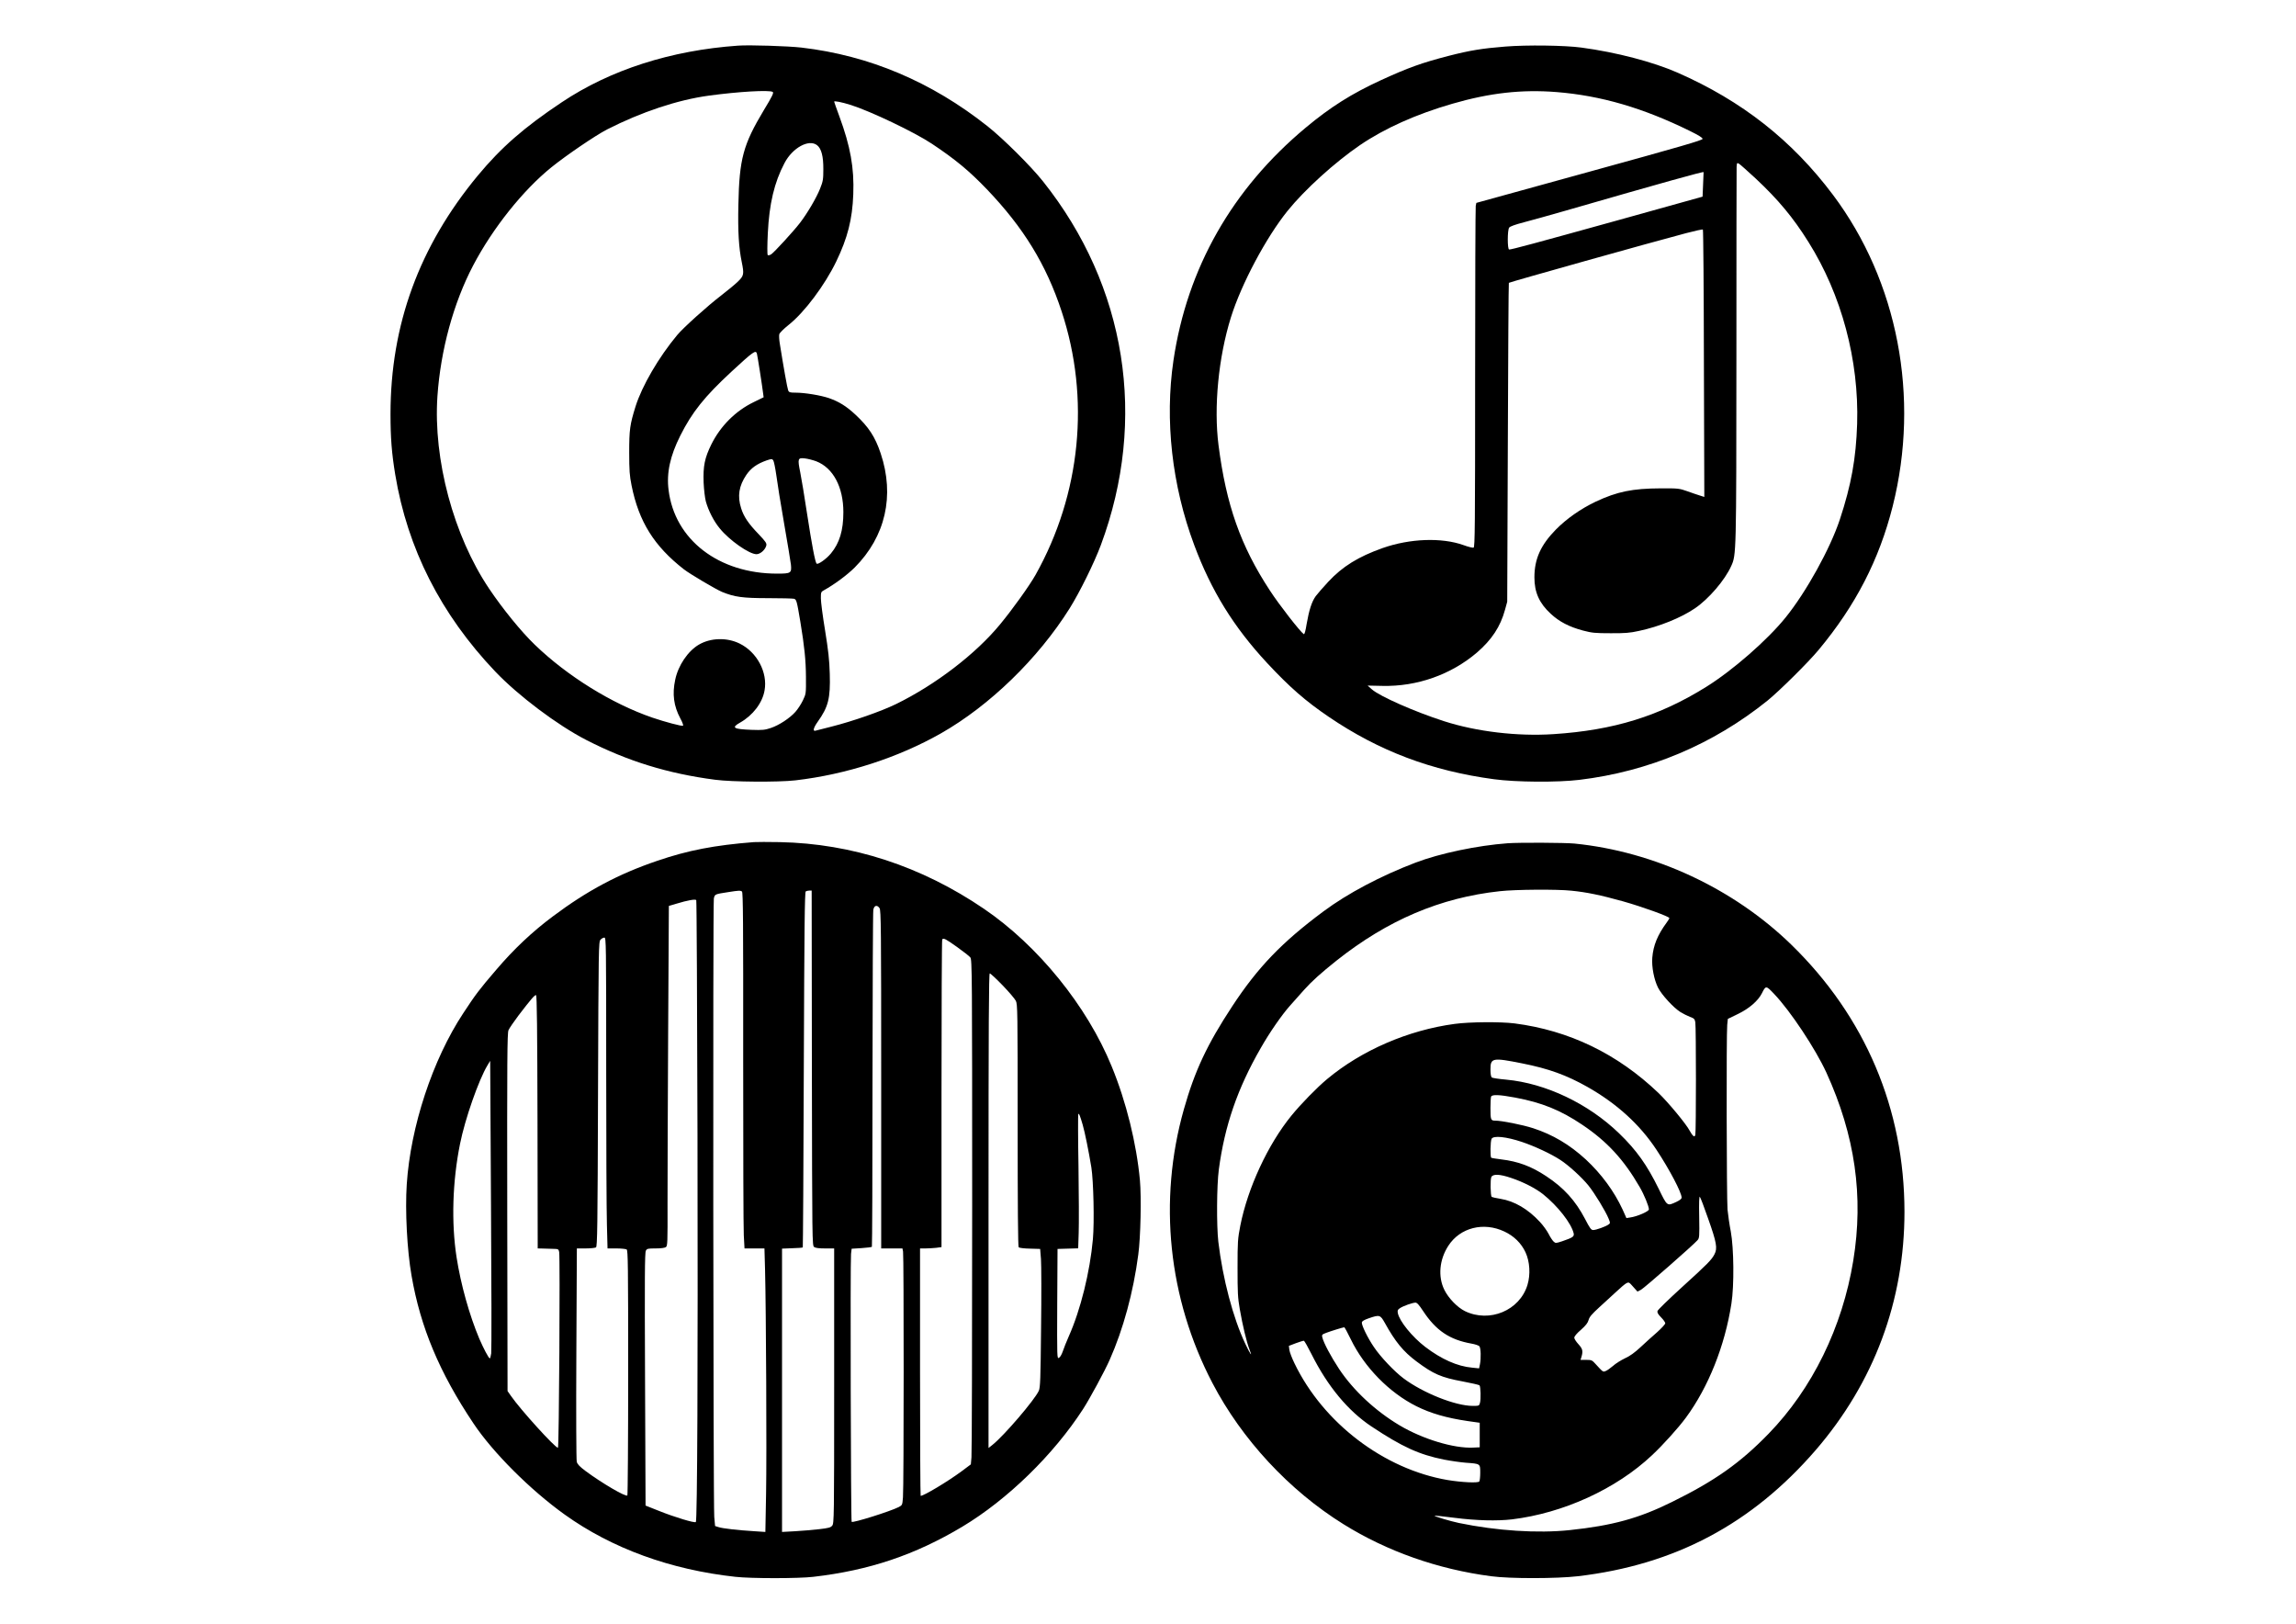 <?xml version="1.0" encoding="UTF-8" standalone="yes"?>
<svg version="1.0" xmlns="http://www.w3.org/2000/svg" width="594mm" height="420mm" viewBox="0 0 2246 1588" preserveAspectRatio="xMidYMid meet">
  <g transform="translate(0,1588) scale(0.1,-0.1)" fill="#000000" stroke="none">
    <path d="M7220 15434 c-657 -46 -1251 -237 -1725 -554 -369 -246 -592 -441
-822 -718 -572 -691 -853 -1458 -853 -2331 0 -235 12 -384 46 -591 120 -725
446 -1368 979 -1928 225 -236 606 -523 890 -669 403 -207 799 -329 1260 -389
166 -22 617 -25 785 -6 500 58 1006 222 1425 460 476 271 949 730 1257 1220
99 158 240 443 307 622 457 1230 250 2531 -565 3555 -118 149 -391 420 -544
541 -548 434 -1157 692 -1820 769 -131 15 -509 27 -620 19z m339 -453 c12 -8
-5 -43 -87 -178 -202 -337 -240 -476 -249 -924 -6 -262 4 -423 33 -562 24
-118 21 -134 -38 -191 -29 -28 -103 -89 -164 -136 -131 -100 -372 -317 -429
-386 -182 -218 -345 -499 -408 -699 -55 -177 -62 -226 -62 -450 0 -178 4 -227
23 -322 71 -355 221 -594 512 -821 61 -47 308 -193 373 -221 123 -50 200 -61
454 -61 125 0 238 -3 250 -6 24 -7 28 -20 62 -224 40 -241 54 -378 55 -540 1
-165 1 -165 -30 -230 -17 -36 -50 -86 -73 -112 -55 -62 -160 -131 -241 -158
-57 -19 -80 -22 -190 -18 -177 7 -199 21 -110 71 124 70 218 192 239 314 32
176 -73 375 -244 459 -124 61 -283 57 -399 -11 -107 -63 -202 -203 -231 -343
-30 -140 -15 -256 50 -378 21 -38 32 -70 26 -72 -16 -5 -175 37 -301 80 -395
136 -831 406 -1148 712 -135 130 -313 349 -449 551 -347 518 -546 1261 -504
1880 31 450 157 913 350 1280 191 363 485 733 766 960 148 119 429 310 543
369 336 171 692 290 997 331 286 39 591 57 624 36z m763 -127 c195 -62 623
-266 793 -379 230 -153 364 -264 538 -445 360 -376 581 -737 732 -1195 281
-850 188 -1787 -255 -2577 -59 -105 -223 -334 -346 -483 -239 -291 -633 -592
-1019 -781 -148 -72 -424 -168 -630 -220 -77 -19 -148 -37 -157 -40 -30 -9
-21 28 21 87 104 146 125 229 118 469 -4 138 -14 227 -46 425 -23 138 -41 278
-41 313 0 60 1 64 31 80 101 56 224 147 299 221 302 303 394 703 255 1117 -54
162 -117 258 -248 380 -88 82 -160 126 -256 160 -81 28 -238 54 -329 54 -55 0
-64 3 -72 23 -8 19 -45 225 -82 458 -6 36 -8 76 -5 90 4 14 42 52 92 92 155
123 353 388 465 619 112 232 158 414 167 658 10 259 -28 469 -136 762 -28 76
-51 141 -51 144 0 10 73 -4 162 -32z m-329 -394 c42 -33 62 -109 61 -235 0
-99 -3 -118 -32 -190 -35 -89 -124 -240 -196 -334 -64 -83 -252 -288 -282
-308 -15 -9 -29 -12 -34 -7 -5 5 -5 94 1 214 14 286 63 496 163 685 78 150
239 238 319 175z m-589 -2037 c6 -21 52 -316 60 -383 l6 -45 -98 -48 c-177
-86 -323 -232 -413 -412 -66 -134 -82 -213 -76 -375 3 -69 13 -152 22 -185 25
-89 77 -192 136 -263 93 -115 288 -252 359 -252 37 0 85 42 96 84 5 23 -4 37
-73 110 -101 104 -148 174 -173 255 -38 119 -22 219 51 327 46 67 104 108 197
141 51 17 54 17 66 1 7 -10 20 -75 30 -145 9 -71 43 -282 76 -471 33 -189 63
-370 67 -404 8 -83 0 -88 -135 -88 -572 0 -1003 332 -1062 819 -21 166 15 332
115 531 115 229 236 381 503 628 208 192 235 212 246 175z m580 -1054 c166
-64 266 -252 266 -498 0 -179 -38 -303 -122 -404 -46 -55 -127 -112 -140 -99
-14 14 -46 181 -93 487 -25 165 -55 348 -67 406 -27 134 -24 144 45 136 28 -3
78 -16 111 -28z"/>
    <path d="M14725 15425 c-227 -18 -347 -38 -550 -90 -268 -69 -398 -116 -669
-240 -284 -131 -491 -261 -733 -463 -720 -600 -1160 -1374 -1294 -2277 -86
-584 -15 -1222 203 -1805 167 -448 386 -802 713 -1154 220 -236 375 -372 605
-528 491 -333 1003 -527 1615 -609 214 -29 619 -32 835 -6 680 82 1307 346
1840 775 116 94 400 375 501 497 362 435 592 882 724 1405 268 1065 50 2199
-584 3044 -400 533 -890 919 -1521 1196 -240 105 -597 199 -940 245 -160 22
-535 27 -745 10z m501 -445 c436 -35 847 -155 1306 -381 83 -41 123 -65 123
-77 0 -13 -206 -73 -1107 -321 l-1106 -305 -6 -29 c-3 -16 -6 -774 -6 -1684 0
-1452 -2 -1654 -15 -1659 -8 -3 -53 8 -99 25 -213 76 -524 65 -791 -29 -239
-85 -392 -180 -531 -329 -51 -55 -107 -119 -123 -141 -39 -53 -66 -139 -89
-272 -11 -70 -21 -104 -28 -100 -34 22 -243 290 -331 426 -287 437 -428 838
-503 1421 -48 373 -1 860 121 1251 102 327 345 783 555 1043 168 208 463 475
709 643 242 164 547 301 903 404 366 106 678 141 1018 114z m1949 -846 c220
-206 366 -381 516 -621 324 -516 495 -1156 476 -1778 -11 -339 -57 -595 -169
-935 -95 -287 -329 -709 -530 -958 -178 -221 -519 -519 -778 -680 -459 -286
-904 -424 -1495 -462 -349 -23 -751 24 -1070 127 -286 92 -628 243 -705 311
l-42 37 144 -3 c340 -8 673 110 927 327 144 125 228 252 273 416 l22 80 6
1557 c3 856 7 1559 10 1562 9 8 1399 398 1734 486 87 23 161 39 164 35 4 -4 9
-593 10 -1311 l4 -1304 -44 14 c-23 7 -79 26 -123 42 -77 27 -87 29 -260 28
-276 -1 -426 -32 -635 -130 -147 -70 -283 -165 -390 -273 -148 -151 -210 -287
-210 -467 0 -147 47 -253 160 -357 84 -78 181 -128 316 -164 88 -23 118 -26
269 -26 139 -1 189 3 275 22 200 42 415 129 551 222 134 91 292 275 354 413
50 110 50 112 51 2051 0 996 1 1829 2 1853 2 39 4 42 22 32 11 -6 85 -72 165
-146z m-515 -58 l-5 -119 -840 -234 c-808 -224 -1026 -283 -1052 -283 -18 0
-18 190 0 214 8 12 59 30 143 52 71 18 255 70 409 114 953 275 1349 385 1350
377 0 -1 -2 -56 -5 -121z"/>
    <path d="M7375 7644 c-384 -30 -645 -80 -946 -183 -380 -129 -685 -292 -1019
-542 -204 -152 -384 -322 -557 -525 -168 -196 -200 -239 -321 -423 -300 -454
-516 -1110 -553 -1674 -17 -255 3 -645 47 -894 87 -504 273 -948 606 -1445
191 -286 557 -651 892 -891 462 -331 1036 -540 1671 -609 154 -17 615 -17 760
0 548 63 996 214 1458 490 442 265 892 703 1182 1151 65 100 213 374 260 481
133 299 232 663 280 1030 23 167 31 563 16 727 -33 358 -134 768 -276 1113
-241 591 -722 1183 -1250 1542 -613 417 -1290 638 -1998 652 -111 2 -224 2
-252 0z m-117 -483 c11 -7 13 -295 12 -1620 0 -887 2 -1670 6 -1742 l7 -129
97 0 98 0 6 -212 c10 -391 17 -1800 10 -2183 l-7 -378 -106 7 c-163 10 -312
27 -351 40 l-35 11 -8 90 c-10 116 -14 5998 -4 6047 9 43 10 43 141 63 101 16
118 17 134 6z m684 -1727 c3 -1705 3 -1736 22 -1750 14 -10 48 -14 108 -14
l88 0 0 -1344 c0 -1293 -1 -1345 -19 -1367 -15 -19 -34 -24 -127 -35 -60 -7
-166 -16 -236 -20 l-128 -7 0 1386 0 1385 99 4 c55 1 101 5 104 8 2 3 7 785
10 1739 5 1400 9 1736 19 1743 7 4 23 8 35 8 l23 0 2 -1736z m-1119 -649 c5
-2306 -2 -3777 -16 -3791 -11 -12 -209 48 -361 109 l-131 52 -5 1235 c-4 991
-3 1239 8 1258 11 20 20 22 95 22 52 0 90 5 101 13 16 12 17 43 16 427 0 228
2 976 6 1663 l7 1247 71 21 c115 35 190 48 197 35 4 -6 9 -1037 12 -2291z
m1781 2213 c14 -20 16 -196 16 -1675 l0 -1653 104 0 104 0 6 -31 c8 -42 8
-2304 -1 -2403 -6 -76 -6 -77 -42 -96 -83 -42 -448 -157 -460 -144 -8 8 -14
2556 -6 2620 l6 51 96 6 c53 4 99 9 102 13 3 3 6 738 6 1632 1 895 4 1644 8
1665 9 43 37 50 61 15z m-2674 -1575 c0 -709 3 -1393 7 -1520 l6 -233 86 0
c47 0 93 -5 101 -10 13 -8 15 -153 15 -1204 0 -657 -4 -1198 -8 -1202 -16 -16
-247 119 -409 239 -57 43 -79 65 -86 90 -5 18 -7 469 -4 1060 l5 1027 86 0
c47 0 93 5 101 10 13 8 16 189 20 1499 5 1446 6 1490 24 1510 11 12 27 21 38
21 17 0 18 -43 18 -1287z m3431 1196 c63 -45 122 -91 131 -103 17 -20 18 -162
18 -2421 0 -1320 -3 -2431 -7 -2469 l-6 -68 -91 -68 c-135 -100 -369 -240
-400 -240 -3 0 -6 545 -6 1210 l0 1210 53 0 c28 0 76 3 105 6 l52 7 0 1502 c0
826 3 1505 7 1508 14 15 34 4 144 -74z m445 -374 c62 -64 120 -132 131 -153
17 -35 18 -90 18 -1219 0 -783 3 -1185 10 -1192 6 -6 55 -12 110 -13 l100 -3
8 -100 c4 -55 5 -359 1 -675 -5 -506 -8 -579 -22 -612 -40 -89 -340 -439 -453
-529 l-39 -31 0 2321 c0 1836 3 2321 12 2321 7 0 63 -52 124 -115z m-4548
-1338 l2 -1237 43 -1 c23 -1 69 -2 101 -3 58 -1 60 -2 66 -31 10 -56 -1 -1915
-12 -1915 -28 0 -365 371 -458 505 l-35 50 -3 1747 c-2 1506 0 1752 12 1782 8
19 52 83 97 143 125 163 160 204 173 200 8 -3 12 -337 14 -1240z m-453 -2264
c-4 -29 -10 -51 -15 -48 -14 9 -59 95 -101 191 -97 230 -181 529 -223 799 -52
338 -40 740 34 1107 49 245 182 624 268 768 l27 45 8 -1405 c5 -772 6 -1428 2
-1457z m5786 2237 c21 -71 60 -265 85 -418 21 -135 30 -532 15 -702 -29 -320
-120 -690 -236 -950 -23 -53 -50 -119 -59 -148 -10 -29 -26 -57 -37 -62 -19
-11 -19 -1 -17 527 l3 538 101 3 101 3 5 152 c3 84 2 377 -2 652 -5 275 -5
504 -2 509 6 11 17 -14 43 -104z"/>
    <path d="M14750 7633 c-299 -22 -666 -99 -904 -190 -339 -129 -664 -301 -899
-476 -407 -302 -643 -548 -892 -927 -247 -375 -368 -634 -474 -1009 -253 -894
-153 -1850 279 -2677 288 -552 751 -1051 1282 -1381 427 -266 924 -441 1444
-509 183 -25 643 -24 849 0 948 111 1702 511 2327 1234 571 662 868 1460 868
2331 -1 1005 -383 1907 -1107 2612 -564 549 -1339 911 -2122 989 -93 9 -539
11 -651 3z m621 -464 c150 -15 282 -42 505 -104 191 -54 454 -149 454 -164 0
-5 -11 -23 -25 -42 -91 -124 -132 -224 -142 -346 -7 -90 17 -213 56 -292 36
-71 151 -196 219 -239 26 -16 68 -37 93 -47 42 -15 47 -21 53 -53 8 -48 8
-1070 0 -1100 -5 -18 -9 -20 -21 -10 -8 6 -23 29 -34 49 -32 63 -210 278 -305
369 -402 384 -874 612 -1409 681 -136 17 -439 15 -585 -5 -455 -61 -910 -258
-1247 -539 -100 -83 -258 -245 -350 -358 -230 -282 -427 -707 -500 -1076 -25
-130 -27 -155 -27 -413 0 -241 2 -291 22 -405 27 -156 67 -322 93 -389 35 -87
13 -59 -40 53 -119 251 -220 635 -263 996 -18 160 -16 550 5 708 57 427 182
791 410 1187 87 153 206 324 285 413 39 43 101 113 138 155 76 85 165 165 318
287 501 397 1016 616 1598 679 151 17 559 20 699 5z m1985 -1011 c159 -167
403 -535 510 -768 281 -616 366 -1210 263 -1840 -106 -650 -401 -1253 -829
-1693 -277 -285 -524 -460 -945 -667 -323 -160 -582 -231 -1000 -275 -312 -33
-715 -7 -1085 70 -81 17 -243 65 -237 71 2 2 91 -7 198 -21 210 -27 414 -32
559 -15 503 61 1020 297 1371 628 109 102 258 268 331 367 220 299 381 702
445 1115 28 177 24 543 -6 705 -13 66 -27 163 -32 215 -9 109 -12 1717 -3
1806 l6 59 101 49 c109 53 195 128 232 201 39 78 40 78 121 -7z m-2466 -678
c262 -52 434 -115 640 -231 287 -163 511 -367 674 -614 127 -192 246 -418 246
-468 0 -12 -18 -26 -52 -42 -91 -42 -88 -45 -172 128 -115 234 -217 378 -388
543 -301 291 -718 489 -1104 525 -71 6 -135 16 -141 21 -8 7 -13 36 -13 79 0
113 20 117 310 59z m-66 -335 c257 -48 441 -122 652 -264 244 -163 409 -343
563 -609 44 -75 91 -190 91 -220 0 -20 -116 -70 -182 -79 l-38 -6 -38 85 c-82
177 -207 347 -359 488 -159 146 -323 243 -516 306 -106 34 -307 74 -372 74
-42 0 -45 9 -45 125 0 51 3 100 6 109 9 23 78 21 238 -9z m63 -433 c125 -42
284 -116 376 -176 81 -52 211 -171 275 -250 62 -77 169 -253 198 -325 17 -42
17 -44 -1 -57 -27 -20 -122 -54 -150 -54 -20 0 -32 16 -80 109 -94 179 -207
304 -380 418 -145 96 -273 144 -440 164 -49 6 -93 13 -97 16 -12 7 -9 162 3
185 18 34 143 21 296 -30z m-106 -352 c118 -39 241 -102 314 -160 144 -116
275 -283 299 -382 7 -32 -8 -42 -113 -78 -61 -20 -64 -20 -83 -3 -11 10 -33
43 -49 75 -16 31 -54 84 -85 117 -116 126 -250 204 -385 226 -44 7 -83 16 -87
19 -12 13 -15 172 -3 195 17 31 83 28 192 -9z m1929 -400 c82 -231 92 -288 62
-346 -28 -55 -66 -94 -324 -328 -125 -114 -230 -216 -234 -228 -4 -15 4 -30
35 -62 23 -23 41 -49 41 -58 0 -9 -35 -47 -77 -85 -43 -37 -116 -103 -163
-147 -59 -55 -106 -89 -155 -111 -38 -18 -91 -51 -116 -74 -26 -22 -58 -45
-72 -50 -27 -10 -23 -14 -101 71 -31 35 -38 38 -89 38 l-56 0 10 32 c16 56 10
77 -31 122 -22 24 -40 52 -40 63 0 13 25 43 65 77 48 43 67 67 75 96 8 30 31
57 102 122 51 46 126 115 168 154 41 39 86 77 100 84 23 12 27 10 66 -35 l42
-47 35 18 c33 18 507 433 552 484 19 21 20 34 17 229 -3 138 0 203 6 196 6 -5
43 -102 82 -215z m-1993 -125 c93 -44 164 -113 206 -203 42 -91 50 -216 19
-319 -76 -250 -371 -373 -612 -256 -73 36 -160 125 -201 208 -64 130 -49 295
39 431 115 178 345 236 549 139z m-796 -777 c126 -191 259 -281 474 -319 35
-6 70 -18 77 -26 14 -18 17 -118 5 -177 l-8 -39 -69 7 c-144 13 -301 83 -458
203 -128 98 -252 251 -268 330 -5 26 -2 34 21 49 33 22 122 53 151 54 16 0 35
-21 75 -82z m-375 -115 c102 -185 182 -282 309 -377 167 -125 243 -158 454
-197 85 -16 159 -33 164 -38 11 -11 15 -136 4 -173 -7 -27 -10 -28 -70 -28
-169 0 -486 126 -677 269 -90 67 -226 211 -289 305 -63 92 -124 218 -119 243
2 12 24 25 68 40 105 36 112 34 156 -44z m-332 -162 c133 -274 377 -522 641
-654 142 -71 297 -115 500 -145 l120 -17 0 -120 0 -120 -65 -3 c-189 -9 -492
83 -718 217 -237 141 -452 341 -592 551 -80 121 -152 256 -165 311 -6 24 -3
28 40 44 39 15 158 52 175 54 3 1 32 -52 64 -118z m-384 -146 c158 -315 357
-554 587 -707 300 -199 464 -274 707 -323 67 -13 164 -27 216 -31 141 -10 140
-9 140 -96 0 -40 -4 -79 -9 -87 -11 -17 -172 -9 -311 14 -622 106 -1216 558
-1497 1141 -25 51 -47 109 -50 131 l-5 40 68 26 c38 14 74 25 79 24 6 -2 39
-61 75 -132z"/>
  </g>
</svg>